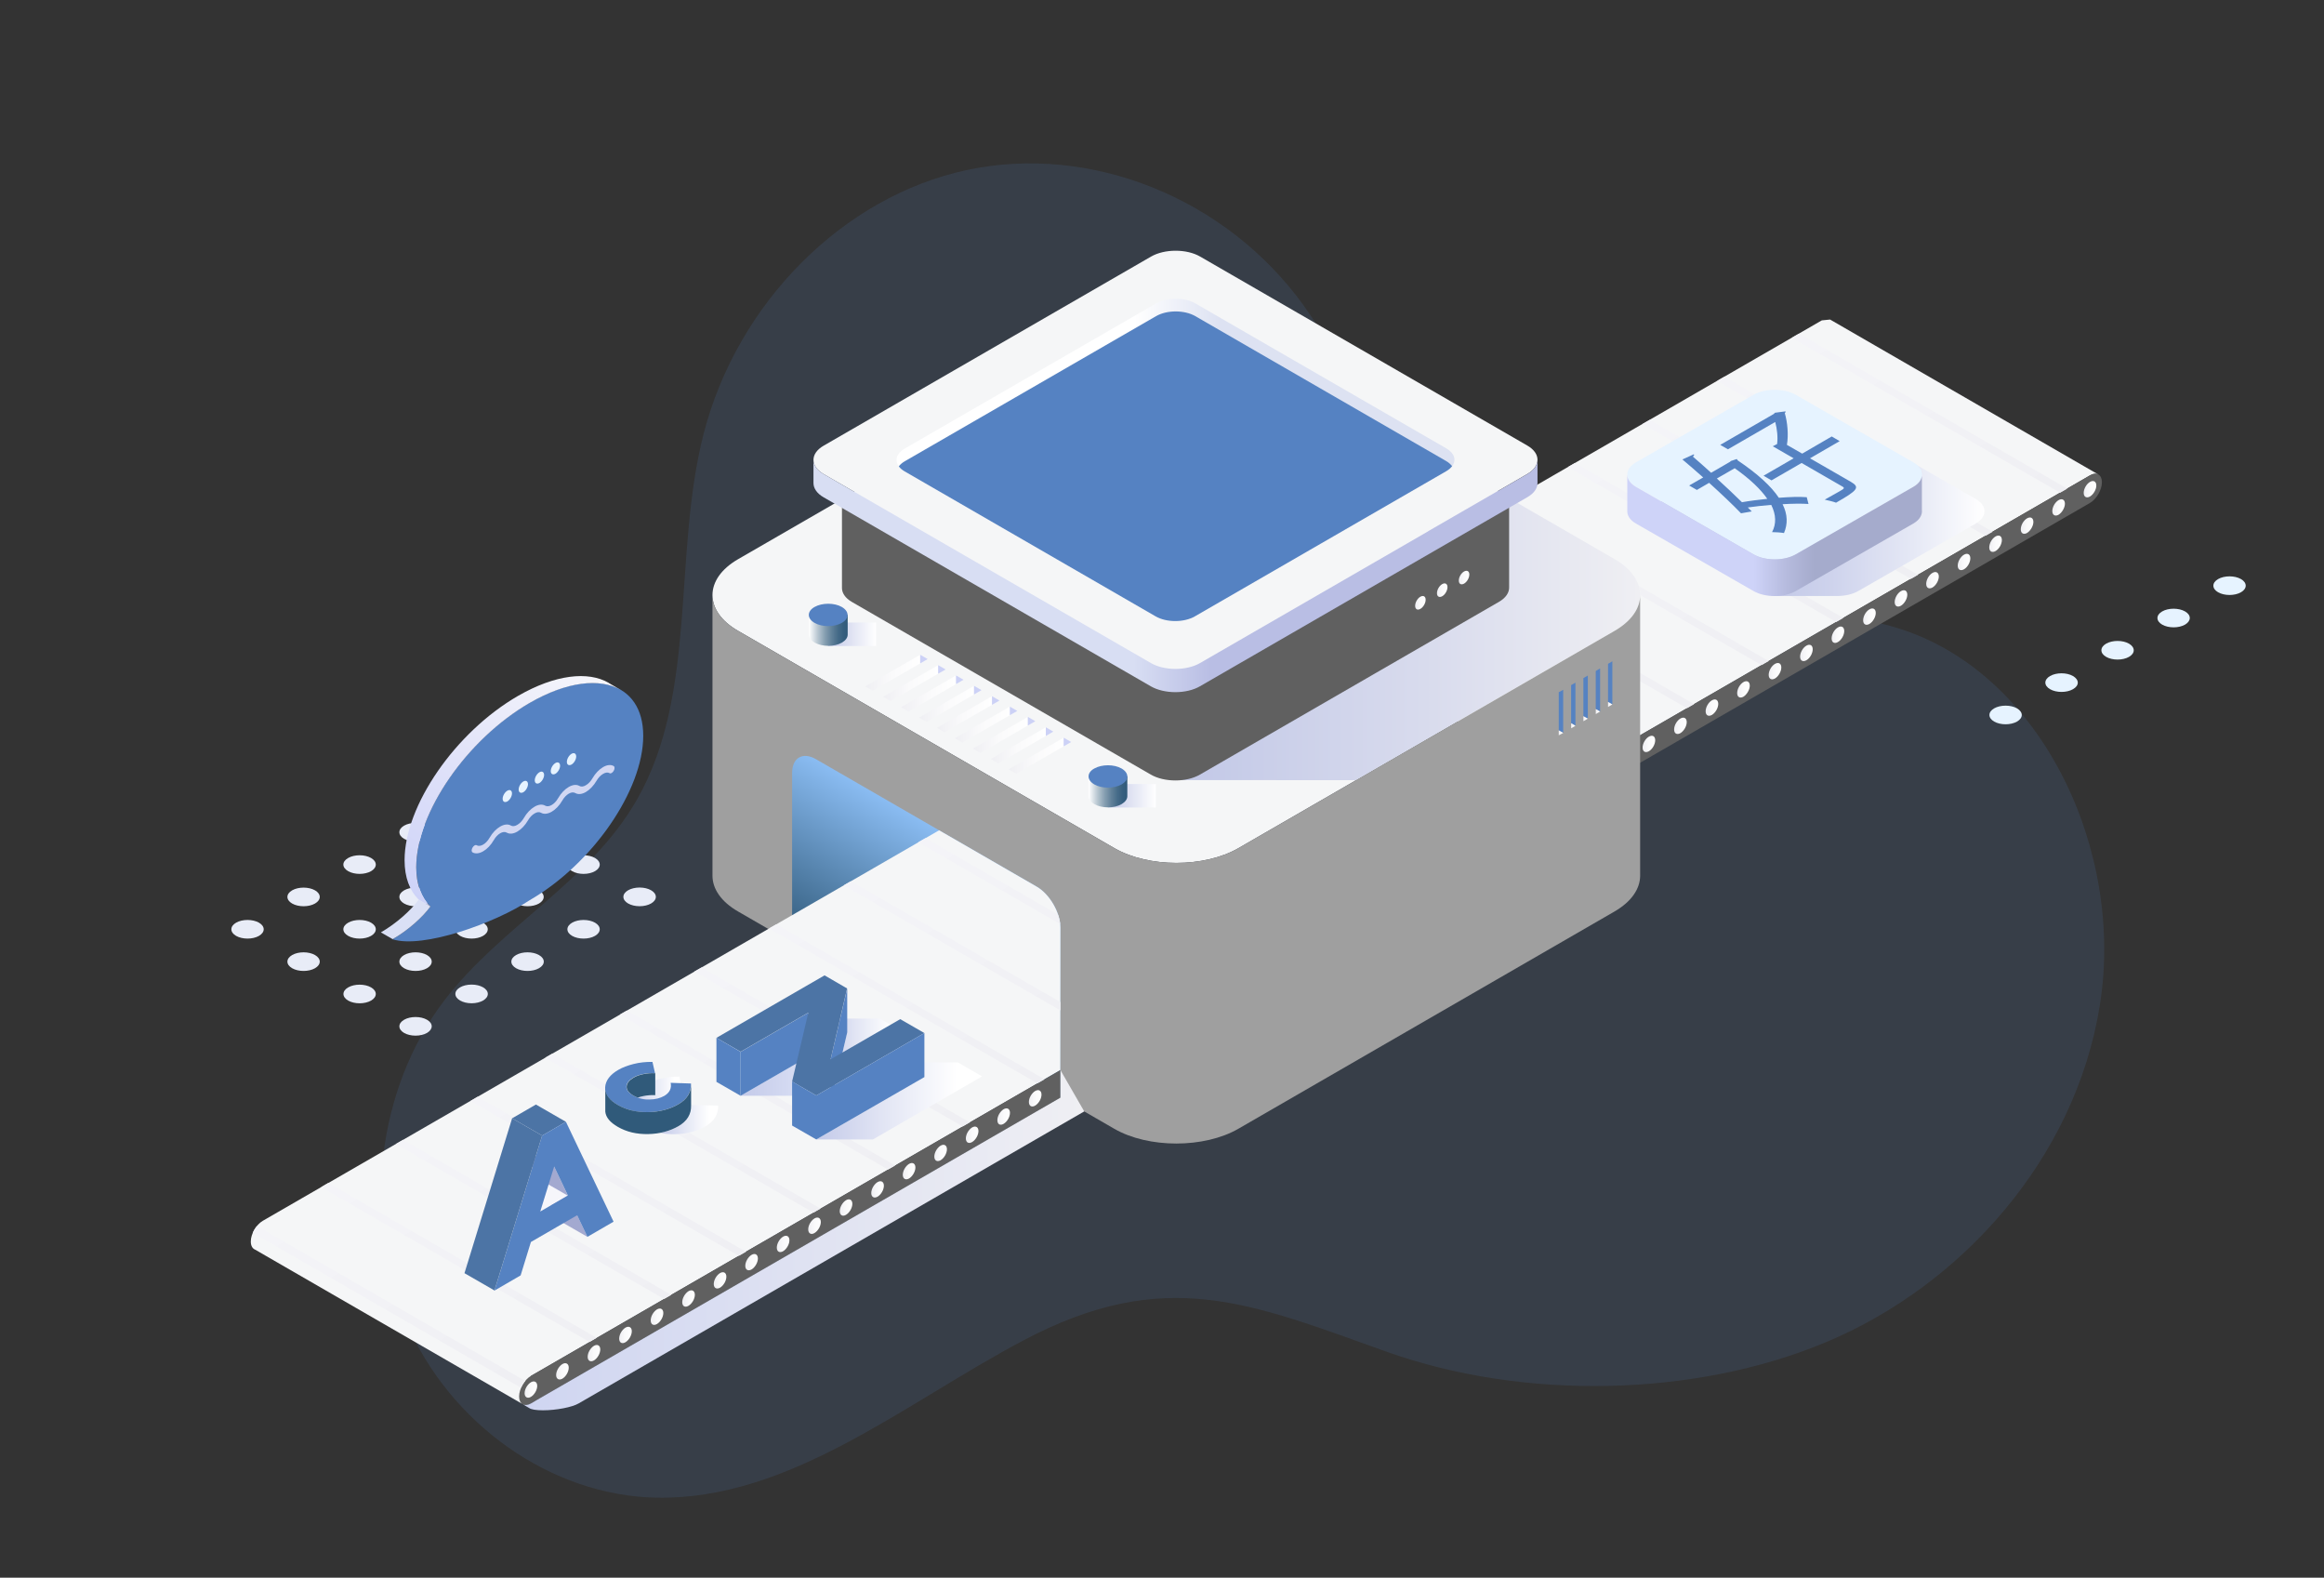 <svg version="1.1" id="Layer_1" xmlns="http://www.w3.org/2000/svg" xmlns:xlink="http://www.w3.org/1999/xlink" x="0" y="0" viewBox="0 0 1990.4 1350.8" xml:space="preserve"><rect x="0" y="0" width="1990.4" height="1350.8" fill="#333333" stroke="none"/><style>.st1{fill:#e8ecf7}.st2{fill:#e6f3ff}.st3{fill:#f5f6f7}.st4{fill:#606060}.st44{fill:#5582c2}.st53{fill:#ccd1f6}.st73{fill:#4c74a5}.st80{fill:#305a7a}</style><path d="M1563.8 1149.2c115.8-48.4 213.8-157 234.7-289.1 20.9-132.1-49.4-280.6-168-320.6-117.5-39.6-258.6 24.4-361.6-48.3-73.7-52.1-98.4-154.9-152.6-229.9C1050 169.4 933.9 122.9 828 145.6c-105.9 22.7-196.6 113.7-225.4 226-26.5 103.4-4.9 221.9-57.1 313.1C505 755.4 428.9 793 380.1 857.2c-57.1 75.1-70.3 186-32.5 274.2 37.8 88.2 124.6 149.2 214.6 150.9 113.8 2.1 211.5-80.1 313.6-134.3 122.4-65 195.6-32 312.8 9.7 115.6 41 262 38.9 375.2-8.5z" opacity=".15" fill="#5582c2"/><ellipse class="st1" cx="403.9" cy="684.9" rx="13.9" ry="8"/><path class="st1" d="M442 718.2c5.4 3.1 14.2 3.1 19.6 0s5.4-8.2 0-11.3-14.2-3.1-19.6 0-5.4 8.2 0 11.3zm48 27.7c5.4 3.1 14.2 3.1 19.6 0s5.4-8.2 0-11.3-14.2-3.1-19.6 0-5.4 8.2 0 11.3z"/><ellipse class="st1" cx="547.8" cy="767.9" rx="13.9" ry="8"/><path class="st1" d="M346.1 718.2c5.4 3.1 14.2 3.1 19.6 0s5.4-8.2 0-11.3-14.2-3.1-19.6 0-5.4 8.2 0 11.3zm48 27.7c5.4 3.1 14.2 3.1 19.6 0s5.4-8.2 0-11.3-14.2-3.1-19.6 0-5.4 8.2 0 11.3zm47.9 27.7c5.4 3.1 14.2 3.1 19.6 0s5.4-8.2 0-11.3-14.2-3.1-19.6 0c-5.4 3.1-5.4 8.2 0 11.3zm67.6 16.4c-5.4-3.1-14.2-3.1-19.6 0s-5.4 8.2 0 11.3 14.2 3.1 19.6 0 5.4-8.2 0-11.3zm-211.4-44.1c5.4 3.1 14.2 3.1 19.6 0s5.4-8.2 0-11.3-14.2-3.1-19.6 0c-5.5 3.1-5.5 8.2 0 11.3zm47.9 27.7c5.4 3.1 14.2 3.1 19.6 0s5.4-8.2 0-11.3-14.2-3.1-19.6 0-5.4 8.2 0 11.3zm48 27.7c5.4 3.1 14.2 3.1 19.6 0s5.4-8.2 0-11.3-14.2-3.1-19.6 0-5.4 8.2 0 11.3zm67.5 16.4c-5.4-3.1-14.2-3.1-19.6 0s-5.4 8.2 0 11.3 14.2 3.1 19.6 0c5.5-3.1 5.5-8.2 0-11.3zm-211.4-44.1c5.4 3.1 14.2 3.1 19.6 0s5.4-8.2 0-11.3-14.2-3.1-19.6 0c-5.4 3.1-5.4 8.2 0 11.3zm48 27.7c5.4 3.1 14.2 3.1 19.6 0s5.4-8.2 0-11.3-14.2-3.1-19.6 0c-5.5 3.1-5.5 8.2 0 11.3zm47.9 27.7c5.4 3.1 14.2 3.1 19.6 0s5.4-8.2 0-11.3-14.2-3.1-19.6 0-5.4 8.2 0 11.3z"/><ellipse class="st1" cx="403.9" cy="851" rx="13.9" ry="8"/><path class="st1" d="M221.8 790c-5.4-3.1-14.2-3.1-19.6 0-5.4 3.1-5.4 8.2 0 11.3s14.2 3.1 19.6 0c5.4-3.1 5.4-8.2 0-11.3zm48 27.7c-5.4-3.1-14.2-3.1-19.6 0-5.4 3.1-5.4 8.2 0 11.3s14.2 3.1 19.6 0c5.4-3.1 5.4-8.2 0-11.3zm48 27.7c-5.4-3.1-14.2-3.1-19.6 0s-5.4 8.2 0 11.3 14.2 3.1 19.6 0 5.4-8.2 0-11.3zm47.9 27.7c-5.4-3.1-14.2-3.1-19.6 0s-5.4 8.2 0 11.3 14.2 3.1 19.6 0c5.4-3.2 5.4-8.2 0-11.3z"/><path class="st2" d="M1919.3 495.8c-5.4-3.1-14.2-3.1-19.6 0s-5.4 8.2 0 11.3c5.4 3.1 14.2 3.1 19.6 0 5.4-3.1 5.4-8.2 0-11.3zm-47.9 27.7c-5.4-3.1-14.2-3.1-19.6 0s-5.4 8.2 0 11.3 14.2 3.1 19.6 0c5.4-3.2 5.4-8.2 0-11.3zm-48 27.6c-5.4-3.1-14.2-3.1-19.6 0s-5.4 8.2 0 11.3 14.2 3.1 19.6 0 5.4-8.1 0-11.3zm-48 27.7c-5.4-3.1-14.2-3.1-19.6 0s-5.4 8.2 0 11.3 14.2 3.1 19.6 0c5.5-3.1 5.5-8.1 0-11.3zm-47.9 27.7c-5.4-3.1-14.2-3.1-19.6 0s-5.4 8.2 0 11.3 14.2 3.1 19.6 0 5.4-8.1 0-11.3z"/><path class="st3" d="M1797.2 406.3l-229.8-132.7-7.1.7-453.4 261.8 229.8 132.7L1790 407c2.8-1.6 5.3-1.7 7.2-.7z"/><path class="st4" d="M1790 407c5.6-3.3 10.2-.6 10.2 5.9s-4.6 14.4-10.2 17.7l-453.4 261.8v-23.6L1790 407z"/><linearGradient id="SVGID_1_" gradientUnits="userSpaceOnUse" x1="1784.627" y1="931.15" x2="1795.448" y2="931.15" gradientTransform="matrix(1 0 0 -1 0 1350)"><stop offset="0" stop-color="#efeff3"/><stop offset=".486" stop-color="#fafafb"/><stop offset="1" stop-color="#fff"/></linearGradient><path d="M1795.4 415.7c0-3.5-2.4-4.8-5.4-3.1-3 1.7-5.4 5.9-5.4 9.4s2.4 4.8 5.4 3.1c3-1.8 5.4-6 5.4-9.4z" fill="url(#SVGID_1_)"/><linearGradient id="SVGID_00000025420074443617648600000017046201275506812833_" gradientUnits="userSpaceOnUse" x1="1757.637" y1="915.559" x2="1768.458" y2="915.559" gradientTransform="matrix(1 0 0 -1 0 1350)"><stop offset="0" stop-color="#efeff3"/><stop offset=".486" stop-color="#fafafb"/><stop offset="1" stop-color="#fff"/></linearGradient><path d="M1768.5 431.3c0-3.5-2.4-4.8-5.4-3.1-3 1.7-5.4 5.9-5.4 9.4 0 3.4 2.4 4.8 5.4 3.1 2.9-1.8 5.4-6 5.4-9.4z" fill="url(#SVGID_00000025420074443617648600000017046201275506812833_)"/><linearGradient id="SVGID_00000030464348126316939160000016523741096582339986_" gradientUnits="userSpaceOnUse" x1="1730.649" y1="899.95" x2="1741.468" y2="899.95" gradientTransform="matrix(1 0 0 -1 0 1350)"><stop offset="0" stop-color="#efeff3"/><stop offset=".486" stop-color="#fafafb"/><stop offset="1" stop-color="#fff"/></linearGradient><path d="M1741.5 446.9c0-3.5-2.4-4.8-5.4-3.1-3 1.7-5.4 5.9-5.4 9.4s2.4 4.8 5.4 3.1c2.9-1.8 5.4-6 5.4-9.4z" fill="url(#SVGID_00000030464348126316939160000016523741096582339986_)"/><linearGradient id="SVGID_00000053523046560297197830000008719393300219999659_" gradientUnits="userSpaceOnUse" x1="1703.659" y1="884.45" x2="1714.476" y2="884.45" gradientTransform="matrix(1 0 0 -1 0 1350)"><stop offset="0" stop-color="#efeff3"/><stop offset=".486" stop-color="#fafafb"/><stop offset="1" stop-color="#fff"/></linearGradient><path d="M1714.5 462.4c0-3.5-2.4-4.8-5.4-3.1-3 1.7-5.4 5.9-5.4 9.4s2.4 4.8 5.4 3.1 5.4-5.9 5.4-9.4z" fill="url(#SVGID_00000053523046560297197830000008719393300219999659_)"/><linearGradient id="SVGID_00000117636572941682105960000007782341161001126797_" gradientUnits="userSpaceOnUse" x1="1676.669" y1="868.841" x2="1687.488" y2="868.841" gradientTransform="matrix(1 0 0 -1 0 1350)"><stop offset="0" stop-color="#efeff3"/><stop offset=".486" stop-color="#fafafb"/><stop offset="1" stop-color="#fff"/></linearGradient><path d="M1687.5 478c0-3.4-2.4-4.8-5.4-3.1-3 1.7-5.4 5.9-5.4 9.4s2.4 4.8 5.4 3.1 5.4-5.9 5.4-9.4z" fill="url(#SVGID_00000117636572941682105960000007782341161001126797_)"/><linearGradient id="SVGID_00000180366763817899587230000010275463641558684574_" gradientUnits="userSpaceOnUse" x1="1649.681" y1="853.241" x2="1660.5" y2="853.241" gradientTransform="matrix(1 0 0 -1 0 1350)"><stop offset="0" stop-color="#efeff3"/><stop offset=".486" stop-color="#fafafb"/><stop offset="1" stop-color="#fff"/></linearGradient><path d="M1660.5 493.6c0-3.4-2.4-4.8-5.4-3.1-3 1.7-5.4 5.9-5.4 9.4s2.4 4.8 5.4 3.1c3-1.8 5.4-5.9 5.4-9.4z" fill="url(#SVGID_00000180366763817899587230000010275463641558684574_)"/><linearGradient id="SVGID_00000084519410661410333570000013515190779098077323_" gradientUnits="userSpaceOnUse" x1="1622.688" y1="837.65" x2="1633.51" y2="837.65" gradientTransform="matrix(1 0 0 -1 0 1350)"><stop offset="0" stop-color="#efeff3"/><stop offset=".486" stop-color="#fafafb"/><stop offset="1" stop-color="#fff"/></linearGradient><path d="M1633.5 509.2c0-3.5-2.4-4.8-5.4-3.1-3 1.7-5.4 5.9-5.4 9.4s2.4 4.8 5.4 3.1c3-1.8 5.4-6 5.4-9.4z" fill="url(#SVGID_00000084519410661410333570000013515190779098077323_)"/><linearGradient id="SVGID_00000093895378498212197070000018242519316272450195_" gradientUnits="userSpaceOnUse" x1="1595.7" y1="822.05" x2="1606.524" y2="822.05" gradientTransform="matrix(1 0 0 -1 0 1350)"><stop offset="0" stop-color="#efeff3"/><stop offset=".486" stop-color="#fafafb"/><stop offset="1" stop-color="#fff"/></linearGradient><path d="M1606.5 524.8c0-3.5-2.4-4.8-5.4-3.1s-5.4 5.9-5.4 9.4 2.4 4.8 5.4 3.1c3-1.8 5.4-6 5.4-9.4z" fill="url(#SVGID_00000093895378498212197070000018242519316272450195_)"/><linearGradient id="SVGID_00000041974687272121136080000007596179907340413869_" gradientUnits="userSpaceOnUse" x1="1568.7" y1="806.55" x2="1579.519" y2="806.55" gradientTransform="matrix(1 0 0 -1 0 1350)"><stop offset="0" stop-color="#efeff3"/><stop offset=".486" stop-color="#fafafb"/><stop offset="1" stop-color="#fff"/></linearGradient><path d="M1579.5 540.3c0-3.5-2.4-4.9-5.4-3.1-3 1.7-5.4 5.9-5.4 9.4s2.4 4.9 5.4 3.1c3-1.7 5.4-5.9 5.4-9.4z" fill="url(#SVGID_00000041974687272121136080000007596179907340413869_)"/><linearGradient id="SVGID_00000142883295883236217440000000423113751945715083_" gradientUnits="userSpaceOnUse" x1="1541.721" y1="790.95" x2="1552.54" y2="790.95" gradientTransform="matrix(1 0 0 -1 0 1350)"><stop offset="0" stop-color="#efeff3"/><stop offset=".486" stop-color="#fafafb"/><stop offset="1" stop-color="#fff"/></linearGradient><path d="M1552.5 555.9c0-3.5-2.4-4.8-5.4-3.1s-5.4 5.9-5.4 9.4 2.4 4.8 5.4 3.1c3-1.7 5.4-5.9 5.4-9.4z" fill="url(#SVGID_00000142883295883236217440000000423113751945715083_)"/><linearGradient id="SVGID_00000041287824766494906850000001371286423216321200_" gradientUnits="userSpaceOnUse" x1="1514.733" y1="775.35" x2="1525.552" y2="775.35" gradientTransform="matrix(1 0 0 -1 0 1350)"><stop offset="0" stop-color="#efeff3"/><stop offset=".486" stop-color="#fafafb"/><stop offset="1" stop-color="#fff"/></linearGradient><path d="M1525.6 571.5c0-3.5-2.4-4.8-5.4-3.1s-5.4 5.9-5.4 9.4 2.4 4.8 5.4 3.1c2.9-1.7 5.4-5.9 5.4-9.4z" fill="url(#SVGID_00000041287824766494906850000001371286423216321200_)"/><linearGradient id="SVGID_00000053518198010397608410000002137576785017812917_" gradientUnits="userSpaceOnUse" x1="1487.738" y1="759.75" x2="1498.562" y2="759.75" gradientTransform="matrix(1 0 0 -1 0 1350)"><stop offset="0" stop-color="#efeff3"/><stop offset=".486" stop-color="#fafafb"/><stop offset="1" stop-color="#fff"/></linearGradient><path d="M1498.6 587.1c0-3.5-2.4-4.8-5.4-3.1s-5.4 5.9-5.4 9.4 2.4 4.8 5.4 3.1c2.9-1.8 5.4-6 5.4-9.4z" fill="url(#SVGID_00000053518198010397608410000002137576785017812917_)"/><linearGradient id="SVGID_00000099631169075346608140000000475862731332509862_" gradientUnits="userSpaceOnUse" x1="1460.748" y1="744.15" x2="1471.57" y2="744.15" gradientTransform="matrix(1 0 0 -1 0 1350)"><stop offset="0" stop-color="#efeff3"/><stop offset=".486" stop-color="#fafafb"/><stop offset="1" stop-color="#fff"/></linearGradient><path d="M1471.6 602.7c0-3.5-2.4-4.8-5.4-3.1s-5.4 5.9-5.4 9.4 2.4 4.8 5.4 3.1c3-1.8 5.4-6 5.4-9.4z" fill="url(#SVGID_00000099631169075346608140000000475862731332509862_)"/><linearGradient id="SVGID_00000006690893108206774910000006217875672405691543_" gradientUnits="userSpaceOnUse" x1="1433.76" y1="728.55" x2="1444.582" y2="728.55" gradientTransform="matrix(1 0 0 -1 0 1350)"><stop offset="0" stop-color="#efeff3"/><stop offset=".486" stop-color="#fafafb"/><stop offset="1" stop-color="#fff"/></linearGradient><path d="M1444.6 618.3c0-3.5-2.4-4.8-5.4-3.1s-5.4 5.9-5.4 9.4 2.4 4.8 5.4 3.1c3-1.8 5.4-6 5.4-9.4z" fill="url(#SVGID_00000006690893108206774910000006217875672405691543_)"/><linearGradient id="SVGID_00000159458482132058663400000012145814423000074651_" gradientUnits="userSpaceOnUse" x1="1406.772" y1="713.05" x2="1417.589" y2="713.05" gradientTransform="matrix(1 0 0 -1 0 1350)"><stop offset="0" stop-color="#efeff3"/><stop offset=".486" stop-color="#fafafb"/><stop offset="1" stop-color="#fff"/></linearGradient><path d="M1417.6 633.8c0-3.5-2.4-4.8-5.4-3.1s-5.4 5.9-5.4 9.4 2.4 4.8 5.4 3.1 5.4-5.9 5.4-9.4z" fill="url(#SVGID_00000159458482132058663400000012145814423000074651_)"/><linearGradient id="SVGID_00000069394592565773615320000014437243738702578589_" gradientUnits="userSpaceOnUse" x1="1379.782" y1="697.472" x2="1390.602" y2="697.472" gradientTransform="matrix(1 0 0 -1 0 1350)"><stop offset="0" stop-color="#efeff3"/><stop offset=".486" stop-color="#fafafb"/><stop offset="1" stop-color="#fff"/></linearGradient><path d="M1390.6 649.4c0-3.5-2.4-4.9-5.4-3.1-3 1.7-5.4 5.9-5.4 9.4s2.4 4.8 5.4 3.1c3-1.7 5.4-5.9 5.4-9.4z" fill="url(#SVGID_00000069394592565773615320000014437243738702578589_)"/><linearGradient id="SVGID_00000118385607936891029810000008912995574358552975_" gradientUnits="userSpaceOnUse" x1="1352.8" y1="681.85" x2="1363.619" y2="681.85" gradientTransform="matrix(1 0 0 -1 0 1350)"><stop offset="0" stop-color="#efeff3"/><stop offset=".486" stop-color="#fafafb"/><stop offset="1" stop-color="#fff"/></linearGradient><path d="M1363.6 665c0-3.5-2.4-4.8-5.4-3.1s-5.4 5.9-5.4 9.4 2.4 4.8 5.4 3.1c3-1.8 5.4-5.9 5.4-9.4z" fill="url(#SVGID_00000118385607936891029810000008912995574358552975_)"/><linearGradient id="SVGID_00000004537554054841324580000012249333950284130741_" gradientUnits="userSpaceOnUse" x1="1403.274" y1="985.051" x2="1518.232" y2="785.938" gradientTransform="matrix(1 0 0 -1 0 1350)"><stop offset=".006" stop-color="#f4f4f8"/><stop offset="1" stop-color="#efeff3"/></linearGradient><path d="M1540.7 285.7l-6.1 3.5 229.8 132.7 6.1-3.5-229.8-132.7zm-70 40.4l229.8 132.7 6.1-3.5-229.8-132.7-6.1 3.5zm-63.9 36.9l229.8 132.7 6.1-3.5-229.8-132.7-6.1 3.5zm-64 36.9l229.8 132.7 6.1-3.5-229.8-132.7-6.1 3.5zm-63.9 36.9l229.8 132.7 6.1-3.5L1285 433.3l-6.1 3.5zm-63.9 36.9l229.8 132.7 6.1-3.5-229.8-132.7-6.1 3.5zm-64 36.9l229.8 132.7 6.1-3.5-229.8-132.7-6.1 3.5z" fill="url(#SVGID_00000004537554054841324580000012249333950284130741_)"/><path class="st3" d="M1382.9 478.8c29.2 16.8 29.2 44.4 0 61.3l-322.3 186.1c-29.2 16.8-76.9 16.8-106.1 0L632.1 540.1c-29.2-16.8-29.2-44.4 0-61.3l322.3-186.1c29.2-16.8 76.9-16.8 106.1 0l322.4 186.1z"/><linearGradient id="SVGID_00000017491684682338571490000000083507024144661936_" gradientUnits="userSpaceOnUse" x1="1011.4" y1="809.85" x2="1404.7" y2="809.85" gradientTransform="matrix(1 0 0 -1 0 1350)"><stop offset="0" stop-color="#c2c8e7"/><stop offset=".529" stop-color="#d8dbed"/><stop offset="1" stop-color="#efeff3"/></linearGradient><path d="M1161.2 668l221.6-128c29.2-16.8 29.2-44.4 0-61.3l-115-66.4-11 8.6-245.4 247 149.8.1z" fill="url(#SVGID_00000017491684682338571490000000083507024144661936_)"/><path d="M1382.9 540.1l-322.3 186.1c-29.2 16.8-76.9 16.8-106.1 0L632.1 540.1c-14.6-8.4-21.9-19.5-21.9-30.6v240.3c0 11.1 7.3 22.2 21.9 30.6l322.3 186.1c29.2 16.8 76.9 16.8 106.1 0l322.3-186.1c14.5-8.4 21.8-19.4 21.9-30.4V509.7c0 11-7.3 22-21.8 30.4z" fill="#9f9f9f"/><linearGradient id="SVGID_00000083065777053485839780000015199265676039198863_" gradientUnits="userSpaceOnUse" x1="760.628" y1="495.401" x2="833.773" y2="622.092" gradientTransform="matrix(1 0 0 -1 0 1350)"><stop offset=".006" stop-color="#305a7a"/><stop offset="1" stop-color="#8abcf2"/></linearGradient><path d="M887.8 759.1L698.8 650c-11.3-6.5-20.4-1.2-20.4 11.8v145.3l229.8 132.7V794.4c0-13-9.2-28.8-20.4-35.3z" fill="url(#SVGID_00000083065777053485839780000015199265676039198863_)"/><path class="st3" d="M908.2 794.4c0-13-9.1-28.8-20.4-35.3l-83.5-48.2L225 1045.3c-5.6 3.3-10.2 11.2-10.2 17.7 0 3.7 1.5 6.1 3.8 7l228.3 131.8 7.9-23.8 453.4-261.8V794.4z"/><path class="st4" d="M454.8 1178c-5.6 3.2-10.2 11.2-10.2 17.7s4.6 9.1 10.2 5.9l453.4-261.8v-23.6L454.8 1178z"/><linearGradient id="SVGID_00000102508633662741768940000009313307252638333088_" gradientUnits="userSpaceOnUse" x1="449.341" y1="160.25" x2="460.161" y2="160.25" gradientTransform="matrix(1 0 0 -1 0 1350)"><stop offset="0" stop-color="#efeff3"/><stop offset=".486" stop-color="#fafafb"/><stop offset="1" stop-color="#fff"/></linearGradient><path d="M449.3 1192.9c0-3.5 2.4-7.6 5.4-9.4 3-1.7 5.4-.3 5.4 3.1 0 3.5-2.4 7.6-5.4 9.4-2.9 1.7-5.4.3-5.4-3.1z" fill="url(#SVGID_00000102508633662741768940000009313307252638333088_)"/><linearGradient id="SVGID_00000019656852134313658240000008631373834240614077_" gradientUnits="userSpaceOnUse" x1="476.328" y1="175.85" x2="487.149" y2="175.85" gradientTransform="matrix(1 0 0 -1 0 1350)"><stop offset="0" stop-color="#efeff3"/><stop offset=".486" stop-color="#fafafb"/><stop offset="1" stop-color="#fff"/></linearGradient><path d="M476.3 1177.3c0-3.4 2.4-7.6 5.4-9.4 3-1.7 5.4-.3 5.4 3.1 0 3.5-2.4 7.6-5.4 9.4-2.9 1.7-5.4.3-5.4-3.1z" fill="url(#SVGID_00000019656852134313658240000008631373834240614077_)"/><linearGradient id="SVGID_00000000926905532101329640000014436873341298848167_" gradientUnits="userSpaceOnUse" x1="503.317" y1="191.45" x2="514.141" y2="191.45" gradientTransform="matrix(1 0 0 -1 0 1350)"><stop offset="0" stop-color="#efeff3"/><stop offset=".486" stop-color="#fafafb"/><stop offset="1" stop-color="#fff"/></linearGradient><path d="M503.3 1161.7c0-3.5 2.4-7.6 5.4-9.4 3-1.7 5.4-.3 5.4 3.1 0 3.5-2.4 7.6-5.4 9.4-3 1.7-5.4.3-5.4-3.1z" fill="url(#SVGID_00000000926905532101329640000014436873341298848167_)"/><linearGradient id="SVGID_00000028308116125161161580000000060865057880590473_" gradientUnits="userSpaceOnUse" x1="530.3" y1="207.019" x2="541.121" y2="207.019" gradientTransform="matrix(1 0 0 -1 0 1350)"><stop offset="0" stop-color="#efeff3"/><stop offset=".486" stop-color="#fafafb"/><stop offset="1" stop-color="#fff"/></linearGradient><path d="M530.3 1146.1c0-3.5 2.4-7.6 5.4-9.4 3-1.7 5.4-.3 5.4 3.1 0 3.5-2.4 7.6-5.4 9.4s-5.4.4-5.4-3.1z" fill="url(#SVGID_00000028308116125161161580000000060865057880590473_)"/><linearGradient id="SVGID_00000151502241063583816620000017748811176959874217_" gradientUnits="userSpaceOnUse" x1="557.3" y1="222.619" x2="568.124" y2="222.619" gradientTransform="matrix(1 0 0 -1 0 1350)"><stop offset="0" stop-color="#efeff3"/><stop offset=".486" stop-color="#fafafb"/><stop offset="1" stop-color="#fff"/></linearGradient><path d="M557.3 1130.5c0-3.5 2.4-7.6 5.4-9.4 3-1.7 5.4-.3 5.4 3.1 0 3.5-2.4 7.6-5.4 9.4s-5.4.4-5.4-3.1z" fill="url(#SVGID_00000151502241063583816620000017748811176959874217_)"/><linearGradient id="SVGID_00000167371977561180539110000006803501326015582122_" gradientUnits="userSpaceOnUse" x1="584.287" y1="238.219" x2="595.109" y2="238.219" gradientTransform="matrix(1 0 0 -1 0 1350)"><stop offset="0" stop-color="#efeff3"/><stop offset=".486" stop-color="#fafafb"/><stop offset="1" stop-color="#fff"/></linearGradient><path d="M584.3 1114.9c0-3.4 2.4-7.6 5.4-9.4 3-1.7 5.4-.3 5.4 3.1 0 3.5-2.4 7.6-5.4 9.4s-5.4.4-5.4-3.1z" fill="url(#SVGID_00000167371977561180539110000006803501326015582122_)"/><linearGradient id="SVGID_00000159442338167813008590000006927099882094849933_" gradientUnits="userSpaceOnUse" x1="611.278" y1="253.75" x2="622.101" y2="253.75" gradientTransform="matrix(1 0 0 -1 0 1350)"><stop offset="0" stop-color="#efeff3"/><stop offset=".486" stop-color="#fafafb"/><stop offset="1" stop-color="#fff"/></linearGradient><path d="M611.3 1099.4c0-3.5 2.4-7.6 5.4-9.4 3-1.7 5.4-.3 5.4 3.1 0 3.5-2.4 7.6-5.4 9.4-3 1.7-5.4.3-5.4-3.1z" fill="url(#SVGID_00000159442338167813008590000006927099882094849933_)"/><linearGradient id="SVGID_00000182519490608461152350000005348430432488835491_" gradientUnits="userSpaceOnUse" x1="638.27" y1="269.35" x2="649.089" y2="269.35" gradientTransform="matrix(1 0 0 -1 0 1350)"><stop offset="0" stop-color="#efeff3"/><stop offset=".486" stop-color="#fafafb"/><stop offset="1" stop-color="#fff"/></linearGradient><path d="M638.3 1083.8c0-3.5 2.4-7.6 5.4-9.4 3-1.7 5.4-.3 5.4 3.1s-2.4 7.6-5.4 9.4c-3 1.7-5.4.3-5.4-3.1z" fill="url(#SVGID_00000182519490608461152350000005348430432488835491_)"/><linearGradient id="SVGID_00000047782183503677619600000010890194774500419251_" gradientUnits="userSpaceOnUse" x1="665.26" y1="284.941" x2="676.079" y2="284.941" gradientTransform="matrix(1 0 0 -1 0 1350)"><stop offset="0" stop-color="#efeff3"/><stop offset=".486" stop-color="#fafafb"/><stop offset="1" stop-color="#fff"/></linearGradient><path d="M665.3 1068.2c0-3.5 2.4-7.6 5.4-9.4 3-1.7 5.4-.3 5.4 3.1 0 3.5-2.4 7.6-5.4 9.4-3 1.7-5.4.4-5.4-3.1z" fill="url(#SVGID_00000047782183503677619600000010890194774500419251_)"/><linearGradient id="SVGID_00000039135131269085106310000001272721171037483694_" gradientUnits="userSpaceOnUse" x1="692.248" y1="300.519" x2="703.069" y2="300.519" gradientTransform="matrix(1 0 0 -1 0 1350)"><stop offset="0" stop-color="#efeff3"/><stop offset=".486" stop-color="#fafafb"/><stop offset="1" stop-color="#fff"/></linearGradient><path d="M692.2 1052.6c0-3.5 2.4-7.6 5.4-9.4 3-1.7 5.4-.3 5.4 3.1 0 3.5-2.4 7.6-5.4 9.4-2.9 1.8-5.4.4-5.4-3.1z" fill="url(#SVGID_00000039135131269085106310000001272721171037483694_)"/><linearGradient id="SVGID_00000093864514995192296170000006737429365065805759_" gradientUnits="userSpaceOnUse" x1="719.238" y1="316.119" x2="730.055" y2="316.119" gradientTransform="matrix(1 0 0 -1 0 1350)"><stop offset="0" stop-color="#efeff3"/><stop offset=".486" stop-color="#fafafb"/><stop offset="1" stop-color="#fff"/></linearGradient><path d="M719.2 1037c0-3.4 2.4-7.6 5.4-9.4 3-1.7 5.4-.3 5.4 3.1 0 3.5-2.4 7.6-5.4 9.4-2.9 1.8-5.4.4-5.4-3.1z" fill="url(#SVGID_00000093864514995192296170000006737429365065805759_)"/><linearGradient id="SVGID_00000166641559418230255940000016082640643123737018_" gradientUnits="userSpaceOnUse" x1="746.228" y1="331.65" x2="757.049" y2="331.65" gradientTransform="matrix(1 0 0 -1 0 1350)"><stop offset="0" stop-color="#efeff3"/><stop offset=".486" stop-color="#fafafb"/><stop offset="1" stop-color="#fff"/></linearGradient><path d="M746.2 1021.5c0-3.5 2.4-7.6 5.4-9.4 3-1.7 5.4-.3 5.4 3.1 0 3.5-2.4 7.6-5.4 9.4-3 1.7-5.4.3-5.4-3.1z" fill="url(#SVGID_00000166641559418230255940000016082640643123737018_)"/><linearGradient id="SVGID_00000065796403103427113280000018430586783150258834_" gradientUnits="userSpaceOnUse" x1="773.216" y1="347.25" x2="784.037" y2="347.25" gradientTransform="matrix(1 0 0 -1 0 1350)"><stop offset="0" stop-color="#efeff3"/><stop offset=".486" stop-color="#fafafb"/><stop offset="1" stop-color="#fff"/></linearGradient><path d="M773.2 1005.9c0-3.5 2.4-7.6 5.4-9.4 3-1.7 5.4-.3 5.4 3.1s-2.4 7.6-5.4 9.4c-3 1.7-5.4.3-5.4-3.1z" fill="url(#SVGID_00000065796403103427113280000018430586783150258834_)"/><linearGradient id="SVGID_00000146498438026348212770000014877475267295113354_" gradientUnits="userSpaceOnUse" x1="800.2" y1="362.85" x2="811.019" y2="362.85" gradientTransform="matrix(1 0 0 -1 0 1350)"><stop offset="0" stop-color="#efeff3"/><stop offset=".486" stop-color="#fafafb"/><stop offset="1" stop-color="#fff"/></linearGradient><path d="M800.2 990.3c0-3.5 2.4-7.6 5.4-9.4 3-1.7 5.4-.3 5.4 3.1 0 3.5-2.4 7.6-5.4 9.4-3 1.7-5.4.3-5.4-3.1z" fill="url(#SVGID_00000146498438026348212770000014877475267295113354_)"/><linearGradient id="SVGID_00000137827317287936711960000015235829960862136492_" gradientUnits="userSpaceOnUse" x1="827.2" y1="378.419" x2="838.026" y2="378.419" gradientTransform="matrix(1 0 0 -1 0 1350)"><stop offset="0" stop-color="#efeff3"/><stop offset=".486" stop-color="#fafafb"/><stop offset="1" stop-color="#fff"/></linearGradient><path d="M827.2 974.7c0-3.5 2.4-7.6 5.4-9.4 3-1.7 5.4-.3 5.4 3.1 0 3.5-2.4 7.6-5.4 9.4-3 1.8-5.4.4-5.4-3.1z" fill="url(#SVGID_00000137827317287936711960000015235829960862136492_)"/><linearGradient id="SVGID_00000145036985014860670160000001070407414896446095_" gradientUnits="userSpaceOnUse" x1="854.186" y1="394.019" x2="865.008" y2="394.019" gradientTransform="matrix(1 0 0 -1 0 1350)"><stop offset="0" stop-color="#efeff3"/><stop offset=".486" stop-color="#fafafb"/><stop offset="1" stop-color="#fff"/></linearGradient><path d="M854.2 959.1c0-3.5 2.4-7.6 5.4-9.4 3-1.7 5.4-.3 5.4 3.1 0 3.5-2.4 7.6-5.4 9.4-3 1.8-5.4.4-5.4-3.1z" fill="url(#SVGID_00000145036985014860670160000001070407414896446095_)"/><linearGradient id="SVGID_00000000929517782539936170000006024849715984504989_" gradientUnits="userSpaceOnUse" x1="881.176" y1="409.619" x2="891.997" y2="409.619" gradientTransform="matrix(1 0 0 -1 0 1350)"><stop offset="0" stop-color="#efeff3"/><stop offset=".486" stop-color="#fafafb"/><stop offset="1" stop-color="#fff"/></linearGradient><path d="M881.2 943.5c0-3.5 2.4-7.6 5.4-9.4 3-1.7 5.4-.3 5.4 3.1 0 3.5-2.4 7.6-5.4 9.4-3 1.8-5.4.4-5.4-3.1z" fill="url(#SVGID_00000000929517782539936170000006024849715984504989_)"/><linearGradient id="SVGID_00000075129289859827978130000012544904578786070444_" gradientUnits="userSpaceOnUse" x1="531.761" y1="481.862" x2="648.987" y2="278.822" gradientTransform="matrix(1 0 0 -1 0 1350)"><stop offset=".006" stop-color="#f4f4f8"/><stop offset="1" stop-color="#efeff3"/></linearGradient><path d="M339 979.5l229.8 132.7 6.1-3.5-229.7-132.8-6.2 3.6zm-63.9 36.9L504.9 1149l6.1-3.5-229.8-132.7-6.1 3.6zm-58.6 39.1l229.8 132.7c.9-2.1 2.1-4.1 3.6-5.8l-229.8-132.7c-1.5 1.7-2.7 3.7-3.6 5.8zM722.6 758l185.6 107.1V858L728.7 754.5l-6.1 3.5zm183.5 25.1l-113.5-65.5-6.1 3.5L908 791.2c-.3-2.7-.9-5.4-1.9-8.1zm-375.3 85.6l229.8 132.7 6.1-3.5-229.8-132.7-6.1 3.5zm63.9-36.9l229.8 132.7 6.1-3.5-229.7-132.7-6.2 3.5zm64-36.9l229.8 132.7 6.1-3.5-229.8-132.7-6.1 3.5zM403 942.6l229.8 132.7 6.1-3.5L409.1 939l-6.1 3.6zm63.9-37l229.8 132.7 6.1-3.5L473 902.1l-6.1 3.5z" fill="url(#SVGID_00000075129289859827978130000012544904578786070444_)"/><path class="st44" d="M1377.2 568.4V601l3.7 2.1v-36.9z"/><linearGradient id="SVGID_00000050650429514599138090000002020476413516414629_" gradientUnits="userSpaceOnUse" x1="1377.211" y1="746.85" x2="1380.949" y2="746.85" gradientTransform="matrix(1 0 0 -1 0 1350)"><stop offset="0" stop-color="#efeff3"/><stop offset=".486" stop-color="#fafafb"/><stop offset="1" stop-color="#fff"/></linearGradient><path fill="url(#SVGID_00000050650429514599138090000002020476413516414629_)" d="M1377.2 605.3l3.7-2.2-3.7-2.1z"/><path class="st44" d="M1366.7 574.5v32.6l3.7 2.1v-36.9z"/><linearGradient id="SVGID_00000033338291321531120060000007888097358264968363_" gradientUnits="userSpaceOnUse" x1="1366.67" y1="740.75" x2="1370.408" y2="740.75" gradientTransform="matrix(1 0 0 -1 0 1350)"><stop offset="0" stop-color="#efeff3"/><stop offset=".486" stop-color="#fafafb"/><stop offset="1" stop-color="#fff"/></linearGradient><path fill="url(#SVGID_00000033338291321531120060000007888097358264968363_)" d="M1366.7 611.4l3.7-2.2-3.7-2.1z"/><path class="st44" d="M1356.1 580.6v32.6l3.8 2.1v-36.9z"/><linearGradient id="SVGID_00000150069074005366318310000009712650688271449243_" gradientUnits="userSpaceOnUse" x1="1356.129" y1="734.65" x2="1359.866" y2="734.65" gradientTransform="matrix(1 0 0 -1 0 1350)"><stop offset="0" stop-color="#efeff3"/><stop offset=".486" stop-color="#fafafb"/><stop offset="1" stop-color="#fff"/></linearGradient><path fill="url(#SVGID_00000150069074005366318310000009712650688271449243_)" d="M1356.1 617.5l3.8-2.2-3.8-2.1z"/><path class="st44" d="M1345.6 586.6v32.6l3.7 2.2v-36.9z"/><linearGradient id="SVGID_00000124863651021336472360000011407618099456005805_" gradientUnits="userSpaceOnUse" x1="1345.587" y1="728.6" x2="1349.325" y2="728.6" gradientTransform="matrix(1 0 0 -1 0 1350)"><stop offset="0" stop-color="#efeff3"/><stop offset=".486" stop-color="#fafafb"/><stop offset="1" stop-color="#fff"/></linearGradient><path fill="url(#SVGID_00000124863651021336472360000011407618099456005805_)" d="M1345.6 623.6l3.7-2.2-3.7-2.2z"/><path class="st44" d="M1335 592.7v32.6l3.8 2.2v-36.9z"/><linearGradient id="SVGID_00000124875572435468801270000000136483701808171151_" gradientUnits="userSpaceOnUse" x1="1335.046" y1="722.55" x2="1338.784" y2="722.55" gradientTransform="matrix(1 0 0 -1 0 1350)"><stop offset="0" stop-color="#efeff3"/><stop offset=".486" stop-color="#fafafb"/><stop offset="1" stop-color="#fff"/></linearGradient><path fill="url(#SVGID_00000124875572435468801270000000136483701808171151_)" d="M1335 629.6l3.8-2.1-3.8-2.2z"/><linearGradient id="SVGID_00000084507291552298139600000007666418684789448379_" gradientUnits="userSpaceOnUse" x1="446.837" y1="148.2" x2="447.177" y2="148.2" gradientTransform="matrix(1 0 0 -1 0 1350)"><stop offset="0" stop-color="#cfd5f1"/><stop offset="1" stop-color="#efeff3"/></linearGradient><path d="M446.9 1201.7l.3.2c-.1 0-.2-.1-.3-.2z" fill="url(#SVGID_00000084507291552298139600000007666418684789448379_)"/><linearGradient id="SVGID_00000075124109995917940660000000248301888831169194_" gradientUnits="userSpaceOnUse" x1="448" y1="288.15" x2="928.6" y2="288.15" gradientTransform="matrix(1 0 0 -1 0 1350)"><stop offset="0" stop-color="#cfd5f1"/><stop offset="1" stop-color="#efeff3"/></linearGradient><path d="M908.2 916.2v23.6l-447.8 258.5-5.6 3.3c-2.6 1.5-5 1.7-6.8.9l5.3 3.1c1.7 1.2 5.8 1.9 11.7 1.9 11.3 0 25-2.6 30.6-5.9l433-250-20.4-35.4z" fill="url(#SVGID_00000075124109995917940660000000248301888831169194_)"/><linearGradient id="SVGID_00000098207548117780599280000006891644865440047029_" gradientUnits="userSpaceOnUse" x1="864" y1="703" x2="911" y2="703" gradientTransform="matrix(1 0 0 -1 0 1350)"><stop offset="0" stop-color="#efeff3"/><stop offset=".486" stop-color="#fafafb"/><stop offset="1" stop-color="#fff"/></linearGradient><path fill="url(#SVGID_00000098207548117780599280000006891644865440047029_)" d="M864 658.7l6.4 3.7L911 639v-7.4z"/><path class="st53" d="M911 631.6v7.4l6.4-3.7z"/><linearGradient id="SVGID_00000152230694999224536330000012678470444089179575_" gradientUnits="userSpaceOnUse" x1="848.6" y1="711.85" x2="895.639" y2="711.85" gradientTransform="matrix(1 0 0 -1 0 1350)"><stop offset="0" stop-color="#efeff3"/><stop offset=".486" stop-color="#fafafb"/><stop offset="1" stop-color="#fff"/></linearGradient><path fill="url(#SVGID_00000152230694999224536330000012678470444089179575_)" d="M848.6 649.9l6.4 3.7 40.7-23.5v-7.4z"/><path class="st53" d="M895.7 622.7v7.4l6.4-3.7z"/><linearGradient id="SVGID_00000090254822694758708210000009737592697636034448_" gradientUnits="userSpaceOnUse" x1="833.3" y1="720.75" x2="880.3" y2="720.75" gradientTransform="matrix(1 0 0 -1 0 1350)"><stop offset="0" stop-color="#efeff3"/><stop offset=".486" stop-color="#fafafb"/><stop offset="1" stop-color="#fff"/></linearGradient><path fill="url(#SVGID_00000090254822694758708210000009737592697636034448_)" d="M833.3 641l6.4 3.7 40.6-23.5v-7.4z"/><path class="st53" d="M880.3 613.8v7.4l6.4-3.7z"/><linearGradient id="SVGID_00000137833559002398352210000015186292109104137381_" gradientUnits="userSpaceOnUse" x1="817.9" y1="729.6" x2="864.9" y2="729.6" gradientTransform="matrix(1 0 0 -1 0 1350)"><stop offset="0" stop-color="#efeff3"/><stop offset=".486" stop-color="#fafafb"/><stop offset="1" stop-color="#fff"/></linearGradient><path fill="url(#SVGID_00000137833559002398352210000015186292109104137381_)" d="M817.9 632.1l6.4 3.7 40.6-23.5V605z"/><path class="st53" d="M864.9 605v7.3l6.4-3.6z"/><linearGradient id="SVGID_00000179640712973275678500000014177286286170982298_" gradientUnits="userSpaceOnUse" x1="802.5" y1="738.5" x2="849.539" y2="738.5" gradientTransform="matrix(1 0 0 -1 0 1350)"><stop offset="0" stop-color="#efeff3"/><stop offset=".486" stop-color="#fafafb"/><stop offset="1" stop-color="#fff"/></linearGradient><path fill="url(#SVGID_00000179640712973275678500000014177286286170982298_)" d="M802.5 623.2l6.4 3.7 40.7-23.4v-7.4z"/><path class="st53" d="M849.6 596.1v7.4l6.4-3.7z"/><linearGradient id="SVGID_00000087382923142507054550000015833927949348094104_" gradientUnits="userSpaceOnUse" x1="787.2" y1="747.35" x2="834.2" y2="747.35" gradientTransform="matrix(1 0 0 -1 0 1350)"><stop offset="0" stop-color="#efeff3"/><stop offset=".486" stop-color="#fafafb"/><stop offset="1" stop-color="#fff"/></linearGradient><path fill="url(#SVGID_00000087382923142507054550000015833927949348094104_)" d="M787.2 614.4l6.4 3.7 40.6-23.5v-7.4z"/><path class="st53" d="M834.2 587.2v7.4l6.4-3.7z"/><linearGradient id="SVGID_00000097495363508174252870000015912665308587338662_" gradientUnits="userSpaceOnUse" x1="771.8" y1="756.25" x2="818.8" y2="756.25" gradientTransform="matrix(1 0 0 -1 0 1350)"><stop offset="0" stop-color="#efeff3"/><stop offset=".486" stop-color="#fafafb"/><stop offset="1" stop-color="#fff"/></linearGradient><path fill="url(#SVGID_00000097495363508174252870000015912665308587338662_)" d="M771.8 605.5l6.4 3.7 40.6-23.5v-7.4z"/><path class="st53" d="M818.8 578.3v7.4l6.4-3.7z"/><linearGradient id="SVGID_00000044169443724658841940000010396546225625000360_" gradientUnits="userSpaceOnUse" x1="756.4" y1="765.1" x2="803.437" y2="765.1" gradientTransform="matrix(1 0 0 -1 0 1350)"><stop offset="0" stop-color="#efeff3"/><stop offset=".486" stop-color="#fafafb"/><stop offset="1" stop-color="#fff"/></linearGradient><path fill="url(#SVGID_00000044169443724658841940000010396546225625000360_)" d="M756.4 596.6l6.4 3.7 40.7-23.5v-7.3z"/><path class="st53" d="M803.5 569.5v7.3l6.4-3.6z"/><linearGradient id="SVGID_00000087400214833634540180000005822912981594945965_" gradientUnits="userSpaceOnUse" x1="741.052" y1="774" x2="788.052" y2="774" gradientTransform="matrix(1 0 0 -1 0 1350)"><stop offset="0" stop-color="#efeff3"/><stop offset=".486" stop-color="#fafafb"/><stop offset="1" stop-color="#fff"/></linearGradient><path fill="url(#SVGID_00000087400214833634540180000005822912981594945965_)" d="M741.1 587.7l6.3 3.7 40.7-23.4v-7.4z"/><path class="st53" d="M788.1 560.6v7.4l6.4-3.7z"/><path class="st4" d="M1283.8 425.7l-256.1 147.9c-11.6 6.7-30.6 6.7-42.1 0L729.8 425.8c-5.8-3.3-8.7-7.8-8.7-12.2V503c-.2 4.5 2.7 9.1 8.7 12.5l255.8 147.7c11.6 6.7 30.6 6.7 42.1 0l256.1-147.9c5.9-3.4 8.8-7.9 8.7-12.4v-89.5c0 4.5-2.9 8.9-8.7 12.3z"/><path class="st3" d="M1027.7 567.7c-11.6 6.7-30.6 6.7-42.1 0L705.4 405.9c-11.6-6.7-11.6-17.6 0-24.3l280.4-161.9c11.6-6.7 30.6-6.7 42.1 0l280.2 161.8c11.6 6.7 11.6 17.6 0 24.3l-280.4 161.9z"/><linearGradient id="SVGID_00000164475419898150376920000000390961683690593168_" gradientUnits="userSpaceOnUse" x1="696.7" y1="856.837" x2="1316.8" y2="856.837" gradientTransform="matrix(1 0 0 -1 0 1350)"><stop offset=".442" stop-color="#d8def3"/><stop offset=".548" stop-color="#b9bee4"/></linearGradient><path d="M1308.2 405.8l-280.4 161.9c-11.6 6.7-30.6 6.7-42.1 0L705.4 405.9c-5.8-3.3-8.7-7.7-8.7-12.1v19.8c0 4.4 2.9 8.9 8.7 12.2l280.2 161.8c11.6 6.7 30.6 6.7 42.1 0l280.4-161.9c5.8-3.3 8.7-7.7 8.7-12.1v-19.9c0 4.3-2.9 8.7-8.6 12.1z" fill="url(#SVGID_00000164475419898150376920000000390961683690593168_)"/><linearGradient id="SVGID_00000076595300750701410640000001263958821480342424_" gradientUnits="userSpaceOnUse" x1="1211.958" y1="833.878" x2="1220.958" y2="833.878" gradientTransform="matrix(1 0 0 -1 0 1350)"><stop offset="0" stop-color="#efeff3"/><stop offset=".486" stop-color="#fafafb"/><stop offset="1" stop-color="#fff"/></linearGradient><path d="M1212 518.7c0-2.9 2-6.4 4.5-7.8 2.5-1.4 4.5-.3 4.5 2.6s-2 6.4-4.5 7.8c-2.5 1.5-4.5.3-4.5-2.6z" fill="url(#SVGID_00000076595300750701410640000001263958821480342424_)"/><linearGradient id="SVGID_00000093143746220132668820000012032404433953144720_" gradientUnits="userSpaceOnUse" x1="1230.681" y1="844.7" x2="1239.681" y2="844.7" gradientTransform="matrix(1 0 0 -1 0 1350)"><stop offset="0" stop-color="#efeff3"/><stop offset=".486" stop-color="#fafafb"/><stop offset="1" stop-color="#fff"/></linearGradient><path d="M1230.7 507.9c0-2.9 2-6.4 4.5-7.8s4.5-.3 4.5 2.6-2 6.4-4.5 7.8-4.5.3-4.5-2.6z" fill="url(#SVGID_00000093143746220132668820000012032404433953144720_)"/><linearGradient id="SVGID_00000081624034252934631580000007369047264296173485_" gradientUnits="userSpaceOnUse" x1="1249.4" y1="855.5" x2="1258.4" y2="855.5" gradientTransform="matrix(1 0 0 -1 0 1350)"><stop offset="0" stop-color="#efeff3"/><stop offset=".486" stop-color="#fafafb"/><stop offset="1" stop-color="#fff"/></linearGradient><path d="M1249.4 497.1c0-2.9 2-6.4 4.5-7.8s4.5-.3 4.5 2.6-2 6.4-4.5 7.8-4.5.3-4.5-2.6z" fill="url(#SVGID_00000081624034252934631580000007369047264296173485_)"/><linearGradient id="SVGID_00000132050780598064769790000001482264637381486242_" gradientUnits="userSpaceOnUse" x1="767.871" y1="1022.475" x2="1245.673" y2="1022.475" gradientTransform="matrix(1 0 0 -1 0 1350)"><stop offset=".427" stop-color="#fff"/><stop offset=".579" stop-color="#dde2f2"/></linearGradient><path d="M774.8 395l215.3-124.3c9.3-5.4 24.4-5.4 33.7 0l214.9 124.1c2.2 1.3 3.8 2.7 5 4.3 3.8-5 2.1-11.1-5-15.2l-214.9-124.1c-9.3-5.4-24.4-5.4-33.7 0L774.8 384.1c-7.1 4.1-8.7 10.2-5 15.2 1.1-1.5 2.8-3 5-4.3z" fill="url(#SVGID_00000132050780598064769790000001482264637381486242_)"/><path id="SVGID_00000062899476753517593870000000928232476643682471_" class="st44" d="M774.8 403.6l214.9 124.1c9.3 5.4 24.4 5.4 33.7 0l215.3-124.3c2.2-1.3 3.8-2.7 5-4.3-1.2-1.5-2.8-3-5-4.3l-214.9-124.1c-9.3-5.4-24.4-5.4-33.7 0L774.8 395c-2.2 1.3-3.8 2.7-5 4.3 1.1 1.6 2.8 3 5 4.3z"/><defs><path id="SVGID_00000084524950149418834490000011110548638692872069_" d="M774.8 403.6l214.9 124.1c9.3 5.4 24.4 5.4 33.7 0l215.3-124.3c2.2-1.3 3.8-2.7 5-4.3-1.2-1.5-2.8-3-5-4.3l-214.9-124.1c-9.3-5.4-24.4-5.4-33.7 0L774.8 395c-2.2 1.3-3.8 2.7-5 4.3 1.1 1.6 2.8 3 5 4.3z"/></defs><clipPath id="SVGID_00000178907938802436109610000014292680535395923636_"><use xlink:href="#SVGID_00000084524950149418834490000011110548638692872069_" overflow="visible"/></clipPath><linearGradient id="SVGID_00000003803970207136120350000016831499078532493735_" gradientUnits="userSpaceOnUse" x1="709.3" y1="806.95" x2="750.3" y2="806.95" gradientTransform="matrix(1 0 0 -1 0 1350)"><stop offset="0" stop-color="#c2c8e7"/><stop offset="1" stop-color="#fff"/></linearGradient><path fill="url(#SVGID_00000003803970207136120350000016831499078532493735_)" d="M709.3 533h41v20.1h-41z"/><linearGradient id="SVGID_00000121246804336777380690000008677668653070762392_" gradientUnits="userSpaceOnUse" x1="692.759" y1="810.313" x2="725.918" y2="810.313" gradientTransform="matrix(1 0 0 -1 0 1350)"><stop offset=".006" stop-color="#fff"/><stop offset=".063" stop-color="#ecf0f3"/><stop offset=".247" stop-color="#b3c3ce"/><stop offset=".425" stop-color="#849db0"/><stop offset=".594" stop-color="#608099"/><stop offset=".75" stop-color="#456b88"/><stop offset=".89" stop-color="#365e7e"/><stop offset="1" stop-color="#305a7a"/></linearGradient><path d="M692.8 526.4v17c0 2.4 1.6 4.9 4.9 6.8 6.5 3.7 17 3.7 23.4 0 3.2-1.9 4.9-4.3 4.9-6.8v-17h-33.2z" fill="url(#SVGID_00000121246804336777380690000008677668653070762392_)"/><path class="st44" d="M697.6 519.7c6.5-3.7 17-3.7 23.4 0 3.2 1.9 4.9 4.3 4.9 6.8s-1.6 4.9-4.9 6.8c-6.5 3.7-17 3.7-23.4 0-3.2-1.9-4.9-4.3-4.9-6.8s1.7-5 4.9-6.8z"/><linearGradient id="SVGID_00000051348329346061130760000010301712932709070740_" gradientUnits="userSpaceOnUse" x1="948.9" y1="668.65" x2="989.9" y2="668.65" gradientTransform="matrix(1 0 0 -1 0 1350)"><stop offset="0" stop-color="#c2c8e7"/><stop offset="1" stop-color="#fff"/></linearGradient><path fill="url(#SVGID_00000051348329346061130760000010301712932709070740_)" d="M948.9 671.3h41v20.1h-41z"/><linearGradient id="SVGID_00000164500179253018841270000011124775262923667868_" gradientUnits="userSpaceOnUse" x1="932.3" y1="672.013" x2="965.461" y2="672.013" gradientTransform="matrix(1 0 0 -1 0 1350)"><stop offset=".006" stop-color="#fff"/><stop offset=".063" stop-color="#ecf0f3"/><stop offset=".247" stop-color="#b3c3ce"/><stop offset=".425" stop-color="#849db0"/><stop offset=".594" stop-color="#608099"/><stop offset=".75" stop-color="#456b88"/><stop offset=".89" stop-color="#365e7e"/><stop offset="1" stop-color="#305a7a"/></linearGradient><path d="M932.3 664.7v17c0 2.5 1.6 4.9 4.9 6.8 6.5 3.7 17 3.7 23.4 0 3.2-1.9 4.9-4.3 4.9-6.8v-17h-33.2z" fill="url(#SVGID_00000164500179253018841270000011124775262923667868_)"/><path class="st44" d="M937.2 658c6.5-3.7 17-3.7 23.4 0 3.2 1.9 4.9 4.3 4.9 6.8s-1.6 4.9-4.9 6.8c-6.5 3.7-17 3.7-23.4 0-3.2-1.9-4.9-4.3-4.9-6.8s1.6-5 4.9-6.8z"/><path fill="#a3a9d0" d="M474.6 998.8L448.9 984l28.5 60.2 25.7 14.8z"/><path class="st73" d="M464.3 972.3l-25.7-14.8 20.4-11.8 25.7 14.8z"/><path fill="#f6f6fb" d="M462.7 1037.4l-25.7-14.9 23.6-13.6 25.7 14.8z"/><path class="st44" d="M503.1 1059l-8.8-18.5-39.6 22.9-8.8 28.6-22.4 13 40.8-132.7 20.4-11.8 40.8 85.5-22.4 13zm-28.5-60.2l-11.9 38.5 23.7-13.7-11.8-24.8z"/><path class="st73" d="M423.5 1104.9l-25.7-14.8 40.8-132.6 25.7 14.8z"/><linearGradient id="SVGID_00000085931951758218728620000000843742194410376865_" gradientUnits="userSpaceOnUse" x1="634.3" y1="428.55" x2="692.3" y2="428.55" gradientTransform="matrix(1 0 0 -1 0 1350)"><stop offset="0" stop-color="#c4cae9"/><stop offset="1" stop-color="#dae0f5"/></linearGradient><path fill="url(#SVGID_00000085931951758218728620000000843742194410376865_)" d="M684.7 937.2l7.6-32.5-58 33.5h48.5z"/><linearGradient id="SVGID_00000047021531379806725450000016590248009802785159_" gradientUnits="userSpaceOnUse" x1="704.9" y1="454.85" x2="774.1" y2="454.85" gradientTransform="matrix(1 0 0 -1 0 1350)"><stop offset="0" stop-color="#c4cae9"/><stop offset=".436" stop-color="#e4e7f5"/><stop offset=".849" stop-color="#fff"/></linearGradient><path fill="url(#SVGID_00000047021531379806725450000016590248009802785159_)" d="M725.6 884l-8 34.2 56.5-34.2-20.7-11.9h-48.5z"/><linearGradient id="SVGID_00000177448682883218971150000002423588916373389448_" gradientUnits="userSpaceOnUse" x1="699.1" y1="407.45" x2="841.1" y2="407.45" gradientTransform="matrix(1 0 0 -1 0 1350)"><stop offset="0" stop-color="#c4cae9"/><stop offset=".436" stop-color="#e4e7f5"/><stop offset=".849" stop-color="#fff"/></linearGradient><path fill="url(#SVGID_00000177448682883218971150000002423588916373389448_)" d="M820.5 909.7l-52-.2 23.2 12.7-92.6 53.4h48.5l93.5-54z"/><linearGradient id="SVGID_00000105396414471294065570000016293198034641876380_" gradientUnits="userSpaceOnUse" x1="541.513" y1="408.892" x2="584.244" y2="408.892" gradientTransform="matrix(1 0 0 -1 0 1350)"><stop offset="0" stop-color="#c4cae9"/><stop offset=".436" stop-color="#e4e7f5"/><stop offset=".849" stop-color="#fff"/></linearGradient><path d="M561.1 937.7c-3.5-.2-6.9.1-10.3.8-1.6.4-3.1.8-4.5 1.3-2.9 3-4.5 6.2-4.8 9.9-.2 2.8.6 5.5 2.3 8 3.9 2 8 2.9 12.4 2.7 4.2-.1 7.9-1 11.1-2.5-.6-.3-1.1-.6-1.7-.9-4.2-2.4-6.2-5.1-5.9-7.9.2-2.9 2.2-5.3 5.8-7.4 2.3-1.3 5.1-2.3 8.4-3.1 3.3-.7 6.8-1 10.3-.8l-2.2-16c-5.6-.1-11 .5-16.2 1.8-2.2.5-4.2 1.2-6.1 1.9l1.4 12.2z" fill="url(#SVGID_00000105396414471294065570000016293198034641876380_)"/><linearGradient id="SVGID_00000115495190246814777800000004793836652148481922_" gradientUnits="userSpaceOnUse" x1="565.7" y1="391.442" x2="615.02" y2="391.442" gradientTransform="matrix(1 0 0 -1 0 1350)"><stop offset="0" stop-color="#c4cae9"/><stop offset=".436" stop-color="#e4e7f5"/><stop offset=".849" stop-color="#fff"/></linearGradient><path d="M588.6 946c0 .2 0 .3.1.5l3.2.1c.2 7.5-3.3 13.4-10.8 17.7-4.7 2.7-9.8 4.6-15.4 5.7 4 .8 8.2 1.2 12.7 1.1 9.8-.2 18.4-2.5 25.9-6.8 7.4-4.3 11-10.2 10.8-17.7l-26.5-.6z" fill="url(#SVGID_00000115495190246814777800000004793836652148481922_)"/><path class="st44" d="M568.9 938.3c4.6-2.7 6.4-6.4 5.5-11.2l17.4.6c.2 7.5-3.3 13.4-10.8 17.7-7.4 4.3-16 6.6-25.9 6.8-9.8.2-18.5-1.8-26.1-6.2s-11.2-9.4-10.7-15.2c.4-5.7 4.2-10.7 11.3-14.8 3.6-2.1 7.9-3.7 13-5s10.5-1.9 16.2-1.8l2.2 9.6c-3.5-.2-6.9.1-10.3.8-3.3.7-6.2 1.7-8.4 3.1-3.6 2.1-5.6 4.6-5.8 7.4-.2 2.9 1.7 5.5 5.9 7.9s8.8 3.6 13.7 3.4c5.1 0 9.3-1.1 12.8-3.1z"/><path class="st80" d="M550.9 919.7c-3.3.7-6.2 1.7-8.4 3.1-3.6 2.1-5.6 4.6-5.8 7.4-.2 2.9 1.7 5.5 5.9 7.9 1.2.7 2.4 1.2 3.6 1.7 1.4-.5 3-1 4.7-1.3 3.3-.7 6.8-1 10.3-.8v-18.8c-3.6-.2-7 .1-10.3.8z"/><path class="st80" d="M581.1 945.4c-7.4 4.3-16 6.6-25.9 6.8-9.8.2-18.5-1.8-26.1-6.2-6.8-3.9-10.3-8.4-10.7-13.4v19.2c.5 4.9 4.1 9.2 10.7 13 7.6 4.4 16.3 6.4 26.1 6.2s18.4-2.5 25.9-6.8c7.4-4.3 11-10.2 10.8-17.7v-18.8c.2 7.5-3.4 13.4-10.8 17.7z"/><path class="st44" d="M725.6 884v-37.7L711.4 907v37.7zm-91.3 54.2v-37.6l58-33.5v37.6z"/><path class="st73" d="M771 872.6l20.7 11.9-92.6 53.5-20.7-12 13.9-59-58 33.5-20.7-11.9 92.6-53.5 19.3 11.2-14.1 60.7 59.6-34.4z"/><path class="st44" d="M699.1 975.6V938l92.6-53.5v37.7zm-20.7-11.9V926l20.7 12v37.6zm-64.8-37.4v-37.7l20.7 12v37.6z"/><linearGradient id="SVGID_00000152945004900166156150000012475950124698631051_" gradientUnits="userSpaceOnUse" x1="1418.3" y1="912.275" x2="1699.6" y2="912.275" gradientTransform="matrix(1 0 0 -1 0 1350)"><stop offset=".366" stop-color="#c4cae8"/><stop offset=".524" stop-color="#cdd2ec"/><stop offset=".781" stop-color="#e5e8f5"/><stop offset="1" stop-color="#fff"/></linearGradient><path d="M1692.1 427.2l-100.5-57.7c-10-5.8-55.3-5.8-65.3 0l-100.5 57.7c-10 5.8-10 15.2 0 21l94.1 54.1v8h53.5c6.6 0 13.2-1.4 18.2-4.3l100.5-57.7c10-5.8 10-15.3 0-21.1z" fill="url(#SVGID_00000152945004900166156150000012475950124698631051_)"/><path class="st2" d="M1538.1 474.6c-10 5.8-26.4 5.8-36.4 0l-100.5-57.8c-10-5.8-10-15.2 0-21l100.5-57.7c10-5.8 26.4-5.8 36.4 0l100.5 57.7c10 5.8 10 15.2 0 21l-100.5 57.8z"/><linearGradient id="SVGID_00000020388718188147645140000007570423608498990993_" gradientUnits="userSpaceOnUse" x1="1393.697" y1="891.625" x2="1646.075" y2="891.625" gradientTransform="matrix(1 0 0 -1 0 1350)"><stop offset=".429" stop-color="#ced3f8"/><stop offset=".544" stop-color="#b5badd"/><stop offset=".635" stop-color="#a5abcc"/></linearGradient><path d="M1401.2 416.9l100.5 57.7c10 5.8 26.4 5.8 36.4 0l100.5-57.7c4.6-2.6 7-6 7.4-9.5v29.4c.1.6.1 1.2 0 1.9v.1c-.4 3.5-2.9 6.9-7.4 9.5L1538.1 506c-10 5.8-26.4 5.8-36.4 0l-100.5-57.7c-5.1-2.9-7.6-6.8-7.5-10.7v-31.2c0 3.8 2.5 7.6 7.5 10.5z" fill="url(#SVGID_00000020388718188147645140000007570423608498990993_)"/><path class="st44" d="M1482.4 394.7l5.1-1.7.8 1.2c17.2 11.6 28.7 22.2 35.2 32 9.2-.7 17.5-1 23.9-.5l1.5 5.8c-6-.4-13.8-.3-22.2.2 4.4 8.8 4.5 17 1.2 24.7-2.7-.5-7.3-.8-10.2-.8 3.7-7 3.5-14.8-.7-23.3-6.8.5-13.7 1.3-20.1 2.2l3.4 3.4-9.2 1.6c-6.6-6.9-16.7-16.5-27.3-26.1l-10.5 6.1-6.6-3.8 12-6.9c-6.2-5.5-12.3-10.8-17.8-15.4l9.7-4.4c.6.5.4 1.1-.8 1.9 4.8 4.1 10.2 8.9 15.7 13.9l16.2-9.4.7-.7zm-12 15c7.6 6.9 15.1 14 21.5 20.3 6.8-1.2 14.3-2.1 21.7-2.9-5.6-8.1-14.7-16.9-27.9-26.2l-15.3 8.8zm98.4-36l6.8 4-25.4 14.7 34.9 20.1c8.1 4.7 6.2 7.2-12.6 17.9-2.3-.9-6.5-1.9-9.7-2.6 5.2-2.9 9.9-5.5 12.8-7.2 3.6-2.1 4.6-2.7 2.4-4l-35-20.2-25.8 14.9-6.8-4 25.8-14.9-17.9-10.3 3.7-1.9c.8-5.8 0-13-1.6-18.9l-40.5 23.4-6.6-3.8 45.9-26.5.9-1 9.1-1.2c.2.5-.2 1.1-.6 1.6 2.3 7.7 3.3 18.7 1.8 27.1l13.1 7.5 25.3-14.7zM368.6 776.1c-7.7-7.7-12.1-19-12.1-33.8 0-46.7 43.5-109.7 97.2-140.7s97.2-18.3 97.2 28.4-43.5 109.7-97.2 140.7c-29.6 19.7-91.6 41.8-117.5 33.5 13.3-7.7 25.7-18.8 32.4-28.1z"/><linearGradient id="SVGID_00000068665500540018004900000000520006662652977293_" gradientUnits="userSpaceOnUse" x1="1529.496" y1="784.773" x2="1650.662" y2="574.908" gradientTransform="rotate(180 1008.585 675)"><stop offset="0" stop-color="#f6f6fb"/><stop offset=".483" stop-color="#e1e3f9"/><stop offset="1" stop-color="#ced3f8"/></linearGradient><path d="M358.6 770.3c-7.7-7.7-12.1-19-12.1-33.8 0-46.7 43.5-109.7 97.2-140.7 31.8-18.3 60-21.4 77.7-11.1l.1.1s.1 0 .1.1l10 5.8c-17.7-10.3-46-7.3-77.9 11.1-53.7 31-97.2 94-97.2 140.7 0 14.8 4.4 26.2 12.1 33.8l-10-6z" fill="url(#SVGID_00000068665500540018004900000000520006662652977293_)"/><path d="M358.6 770.3l10.1 5.8c-6.8 9.3-19.1 20.4-32.4 28l-10.1-5.8c13.2-7.6 25.6-18.7 32.4-28z" fill="#dae0f5"/><path class="st2" d="M430.5 683.9c0-2.5 1.8-5.6 4-6.9 2.2-1.3 4-.2 4 2.3s-1.8 5.6-4 6.9c-2.3 1.2-4 .2-4-2.3zm13.7-7.9c0-2.5 1.8-5.6 4-6.9 2.2-1.3 4-.2 4 2.3s-1.8 5.6-4 6.9c-2.2 1.2-4 .2-4-2.3zm13.8-7.9c0-2.5 1.8-5.6 4-6.9 2.2-1.3 4-.2 4 2.3s-1.8 5.6-4 6.9c-2.3 1.2-4 .2-4-2.3zm13.7-7.9c0-2.5 1.8-5.6 4-6.9 2.2-1.3 4-.2 4 2.3s-1.8 5.6-4 6.9c-2.2 1.2-4 .2-4-2.3zm13.8-7.9c0-2.5 1.8-5.6 4-6.9 2.2-1.3 4-.2 4 2.3s-1.8 5.6-4 6.9c-2.3 1.2-4 .2-4-2.3z"/><path d="M501.8 678.1c-3.4 2-6.7 2.3-9.1.9-3.1-1.8-8.1 1.1-11.1 6.4-5 8.7-13.2 13.4-18.2 10.5-1.5-.9-3.5-.7-5.6.6-2.1 1.2-4.1 3.3-5.6 5.9-2.4 4.2-5.7 7.6-9.1 9.6s-6.7 2.3-9.1.9c-3.1-1.8-8.1 1.1-11.1 6.4-5 8.7-13.2 13.4-18.2 10.5-1-.6-1-2.4 0-4.1 1-1.7 2.6-2.6 3.5-2 3.1 1.8 8.1-1.1 11.1-6.4 5-8.7 13.2-13.4 18.2-10.5 1.5.9 3.5.7 5.6-.6 2.1-1.2 4.1-3.3 5.6-5.9 2.4-4.2 5.7-7.6 9.1-9.6s6.7-2.3 9.1-.9c3.1 1.8 8.1-1.1 11.1-6.4 5-8.7 13.2-13.4 18.2-10.5 1.5.9 3.5.7 5.6-.6 2.1-1.2 4.1-3.3 5.6-5.9 2.4-4.2 5.7-7.6 9.1-9.6s6.7-2.3 9.1-.9c1 .6 1 2.4 0 4.1-1 1.7-2.6 2.6-3.5 2-1.5-.9-3.5-.7-5.6.6-2.1 1.2-4.1 3.3-5.6 5.9-2.4 4.1-5.7 7.6-9.1 9.6z" fill="#d1d7f3"/></svg>
